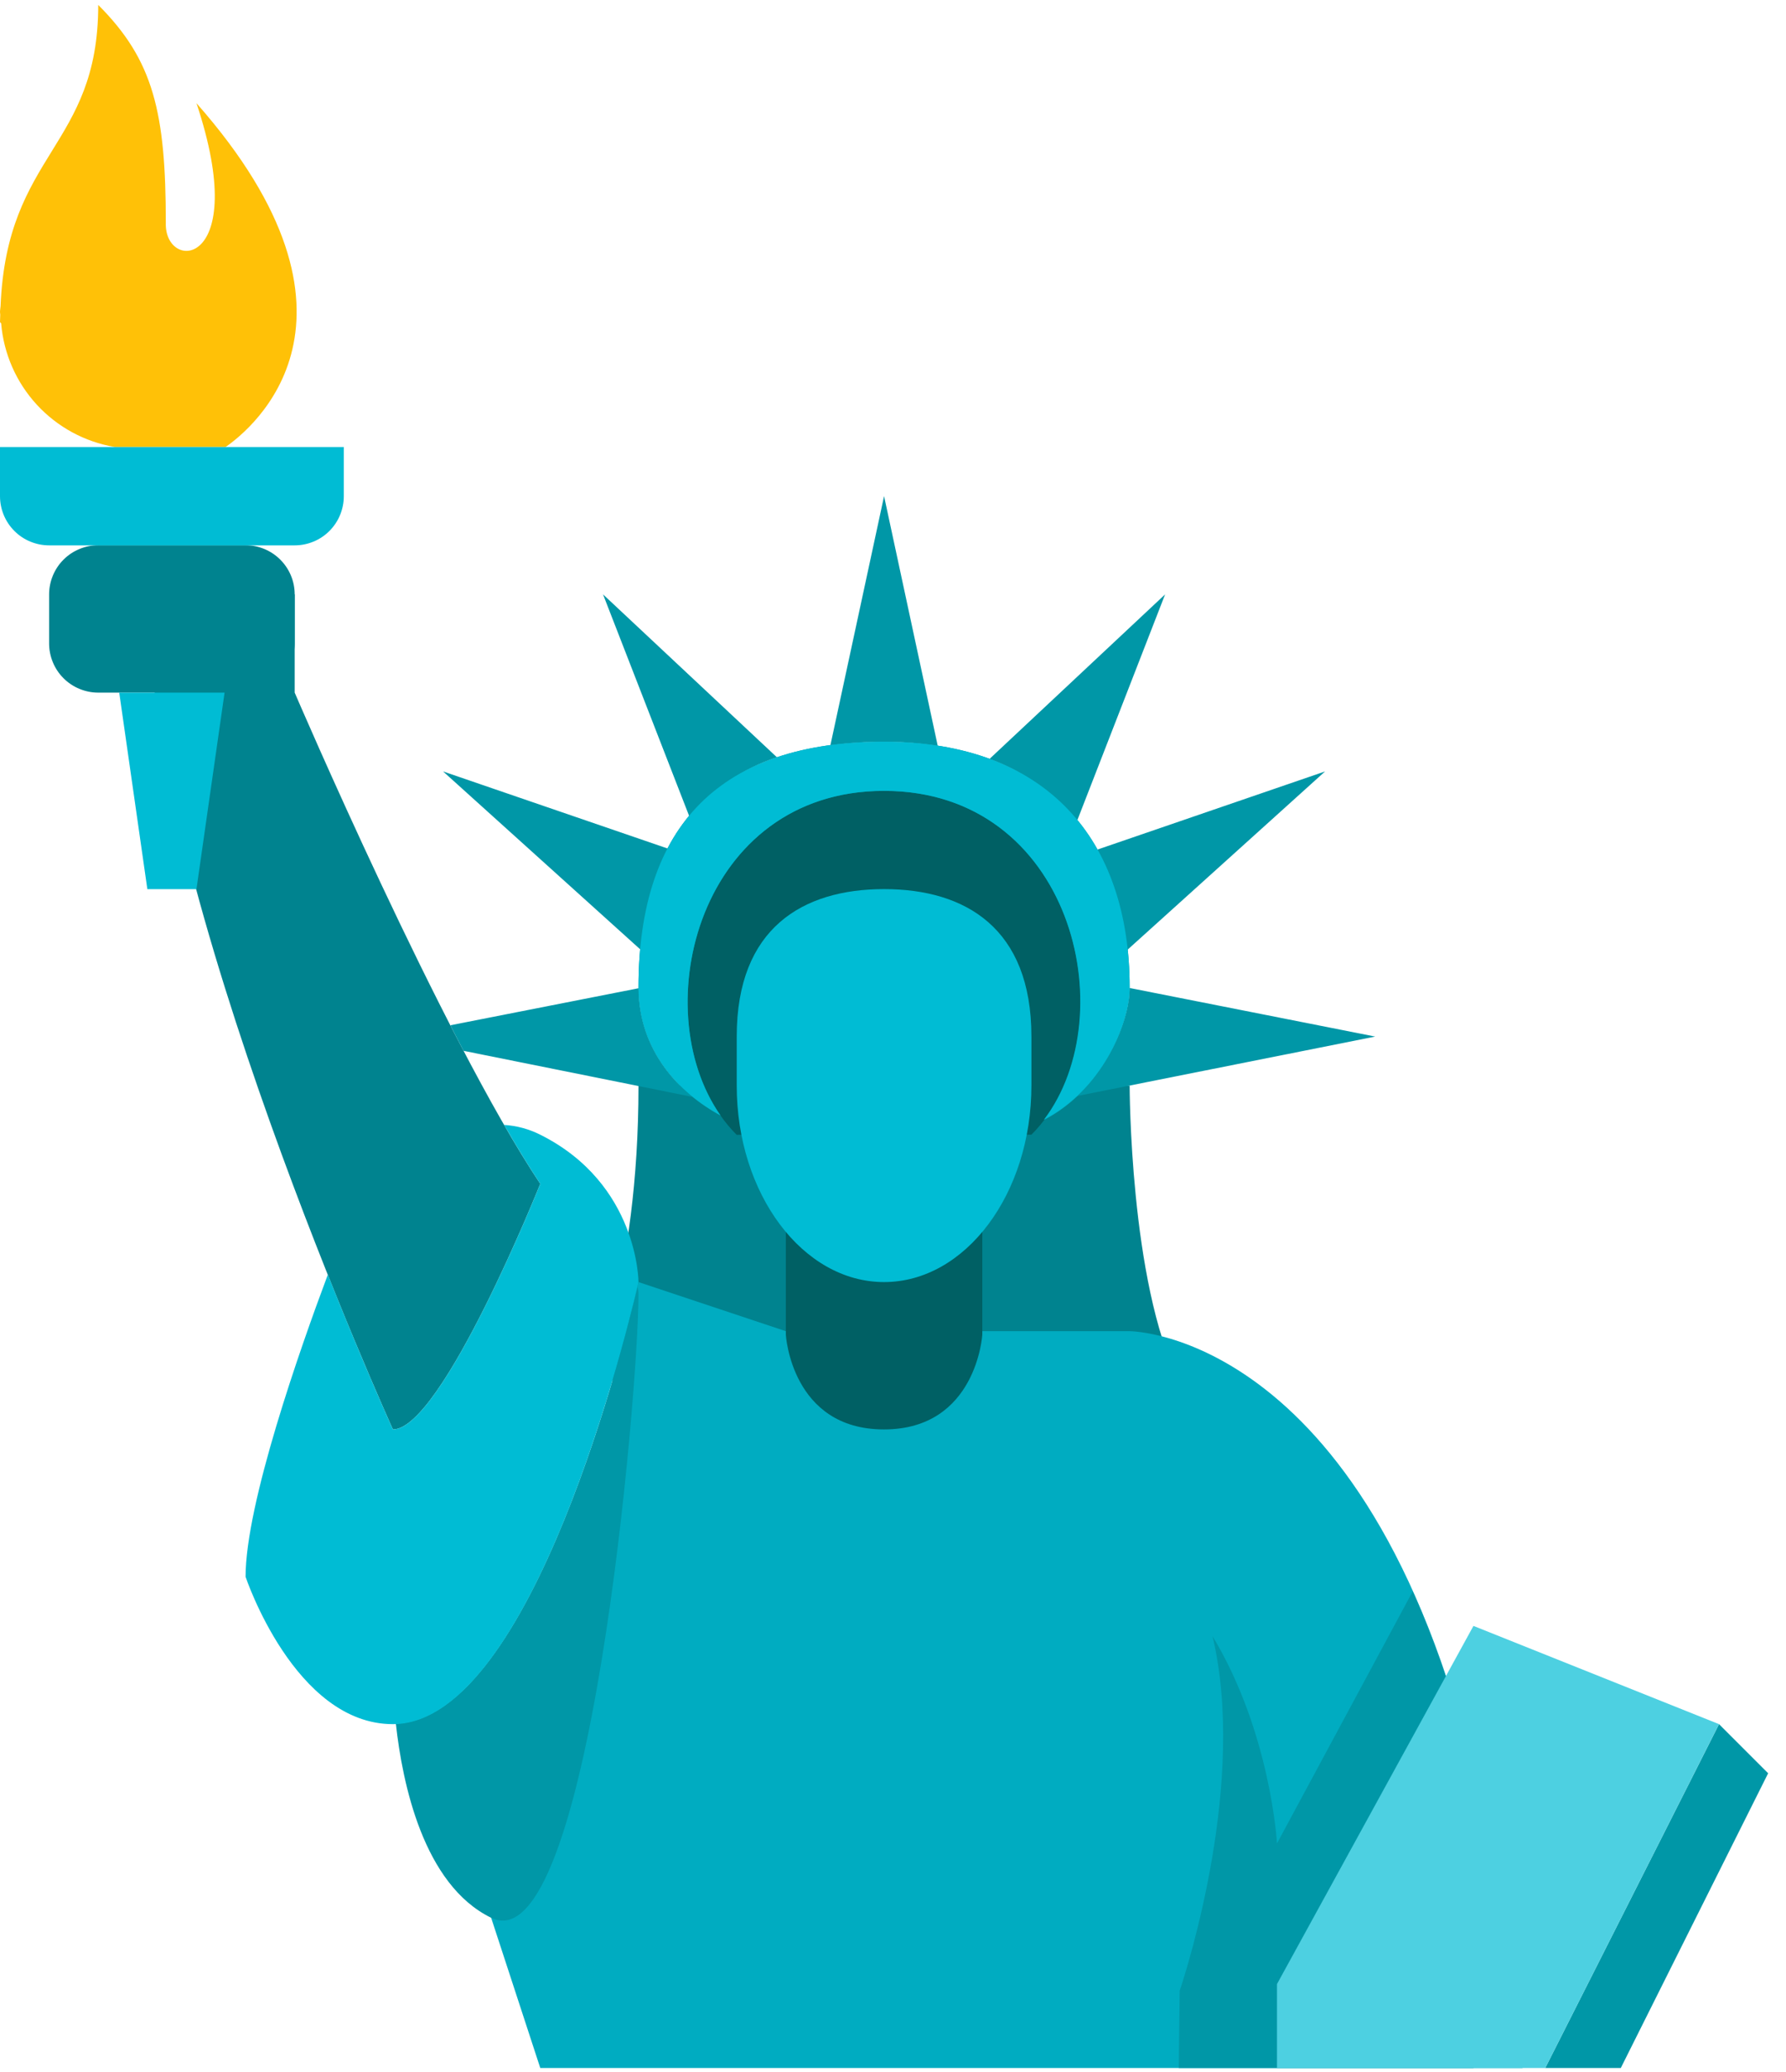 <svg width="50" height="58" viewBox="0 0 50 58" fill="none" xmlns="http://www.w3.org/2000/svg">
<path d="M8.25 16.638H4.125C4.125 24.889 11 40.013 11 40.013C12.375 40.013 15.125 33.138 15.125 33.138C12.375 29.013 8.25 19.388 8.25 19.388V16.638Z" fill="#00838F"/>
<path d="M8.25 18.013C8.25 18.194 8.214 18.372 8.145 18.539C8.076 18.706 7.975 18.858 7.847 18.985C7.72 19.113 7.568 19.214 7.401 19.283C7.234 19.352 7.056 19.388 6.875 19.388H2.75C2.569 19.388 2.391 19.352 2.224 19.283C2.057 19.214 1.905 19.113 1.778 18.985C1.65 18.858 1.549 18.706 1.48 18.539C1.411 18.372 1.375 18.194 1.375 18.013V16.638C1.375 16.457 1.411 16.279 1.48 16.112C1.549 15.945 1.65 15.793 1.778 15.666C1.905 15.538 2.057 15.437 2.224 15.368C2.391 15.299 2.569 15.263 2.75 15.263H6.875C7.24 15.263 7.589 15.408 7.847 15.666C8.105 15.924 8.25 16.273 8.25 16.638V18.013ZM31.625 30.391C31.625 30.391 31.625 35.889 33 38.639H16.5C16.5 38.639 17.875 35.891 17.875 30.391H31.625Z" fill="#00838F"/>
<path d="M17.875 35.888L22 37.263H31.625C31.625 37.263 38.5 37.263 41.422 50.326C41.422 50.326 42.625 55.138 42.625 57.888H15.125L13.75 53.683L17.875 35.888Z" fill="#00ACC1"/>
<path d="M0.032 9.051C0.102 9.9 0.454 10.701 1.03 11.328C1.607 11.955 2.376 12.372 3.216 12.513H6.315C7.054 12.002 10.835 8.939 5.5 2.888C7.047 7.525 4.598 7.636 4.642 6.24C4.642 3.147 4.298 1.685 2.75 0.138C2.75 4.126 0.188 4.271 0.016 8.571C0.012 8.625 0 8.682 0 8.735C0 8.761 0.007 8.784 0.007 8.81C0.007 8.882 0 8.944 0 9.018L0.032 9.051Z" fill="#FFC107"/>
<path d="M11.082 48.248C11.265 49.921 11.854 52.758 13.75 53.683C16.5 55.025 17.875 38.925 17.875 36.241C17.876 36.165 17.867 36.089 17.846 36.016C17.552 37.284 14.923 48.091 11.082 48.248ZM33 57.888H41.25C41.25 57.874 41.317 54.028 41.352 50.052C40.844 47.863 40.227 46.051 39.548 44.548L35.75 51.602C35.75 51.602 35.578 48.508 33.945 45.799C34.906 49.843 33.254 55.04 33.026 55.727L33 57.888ZM45.375 57.888L49.5 49.638L48.125 48.263L43.26 57.888H45.375ZM24.75 20.762C25.284 20.762 25.781 20.807 26.254 20.88H26.253L24.75 13.888L23.247 20.863C23.745 20.796 24.247 20.762 24.75 20.762ZM19.306 22.874C19.943 22.092 20.791 21.511 21.75 21.198L16.882 16.638L19.306 22.874ZM38.5 29.016L31.624 27.656L31.625 27.638C31.625 28.458 31.126 29.758 30.147 30.682L38.5 29.016ZM30.713 23.785C31.167 24.592 31.438 25.544 31.548 26.601L37.096 21.594L30.713 23.785C30.715 23.787 30.713 23.787 30.713 23.785ZM30.157 22.996L30.15 22.986L32.618 16.638L27.702 21.244C28.665 21.593 29.514 22.199 30.157 22.996ZM18.712 23.759C18.711 23.761 18.711 23.761 18.712 23.759L12.404 21.594L17.947 26.596C18.044 25.497 18.297 24.548 18.712 23.759ZM17.878 27.663L12.607 28.7C12.731 28.94 12.854 29.179 12.977 29.415L19.392 30.706C18.554 30.024 17.887 29.01 17.878 27.663Z" fill="#0097A7"/>
<path d="M22 31.763C20.624 31.764 17.875 30.391 17.875 27.638C17.875 23.081 20.195 20.762 24.75 20.762C29.305 20.762 31.625 23.513 31.625 27.638C31.625 29.013 30.25 31.764 27.5 31.763H22Z" fill="#0097A7"/>
<path d="M20.623 31.766C17.875 29.016 19.25 22.137 24.75 22.138C30.25 22.139 31.625 29.016 28.875 31.763L20.623 31.766ZM27.5 33.696H22V37.363C22 37.363 22.154 40.013 24.747 40.013C27.34 40.013 27.5 37.363 27.5 37.363V33.696Z" fill="#006064"/>
<path d="M9.625 13.891C9.625 14.071 9.589 14.25 9.52 14.417C9.451 14.584 9.35 14.735 9.222 14.863C9.095 14.991 8.943 15.092 8.776 15.161C8.609 15.23 8.431 15.266 8.25 15.266H1.375C1.194 15.266 1.016 15.23 0.849 15.161C0.682 15.092 0.53 14.991 0.403 14.863C0.275 14.735 0.174 14.584 0.105 14.417C0.036 14.25 0 14.071 0 13.891V12.513H9.625V13.891ZM15.125 31.763C14.81 31.604 14.466 31.511 14.114 31.489C14.464 32.096 14.805 32.657 15.125 33.138C15.125 33.138 12.375 40.013 11 40.013C11 40.013 10.215 38.285 9.177 35.682C8.397 37.762 6.875 42.092 6.875 44.138C6.875 44.138 8.25 48.263 11 48.263C15.125 48.263 17.875 35.888 17.875 35.888C17.875 35.888 17.875 33.138 15.125 31.763ZM3.338 19.388L4.125 24.889H5.5L6.287 19.388H3.338ZM28.875 29.013C28.875 25.98 27.026 24.888 24.75 24.888C22.474 24.888 20.625 25.98 20.625 29.013V30.388C20.625 33.42 22.474 35.888 24.75 35.888C27.026 35.888 28.875 33.42 28.875 30.388V29.013Z" fill="#00BCD4"/>
<path d="M24.75 20.762C20.195 20.762 17.875 23.081 17.875 27.638C17.875 29.399 19 30.589 20.171 31.223C18.058 28.209 19.583 22.137 24.75 22.138C29.993 22.139 31.479 28.381 29.224 31.344C30.821 30.526 31.625 28.686 31.625 27.638C31.625 23.513 29.305 20.762 24.75 20.762Z" fill="#00BCD4"/>
<path d="M48.125 48.263L41.25 45.513L35.75 55.538V57.888H43.26L48.125 48.263Z" fill="#4DD0E1"/>
</svg>